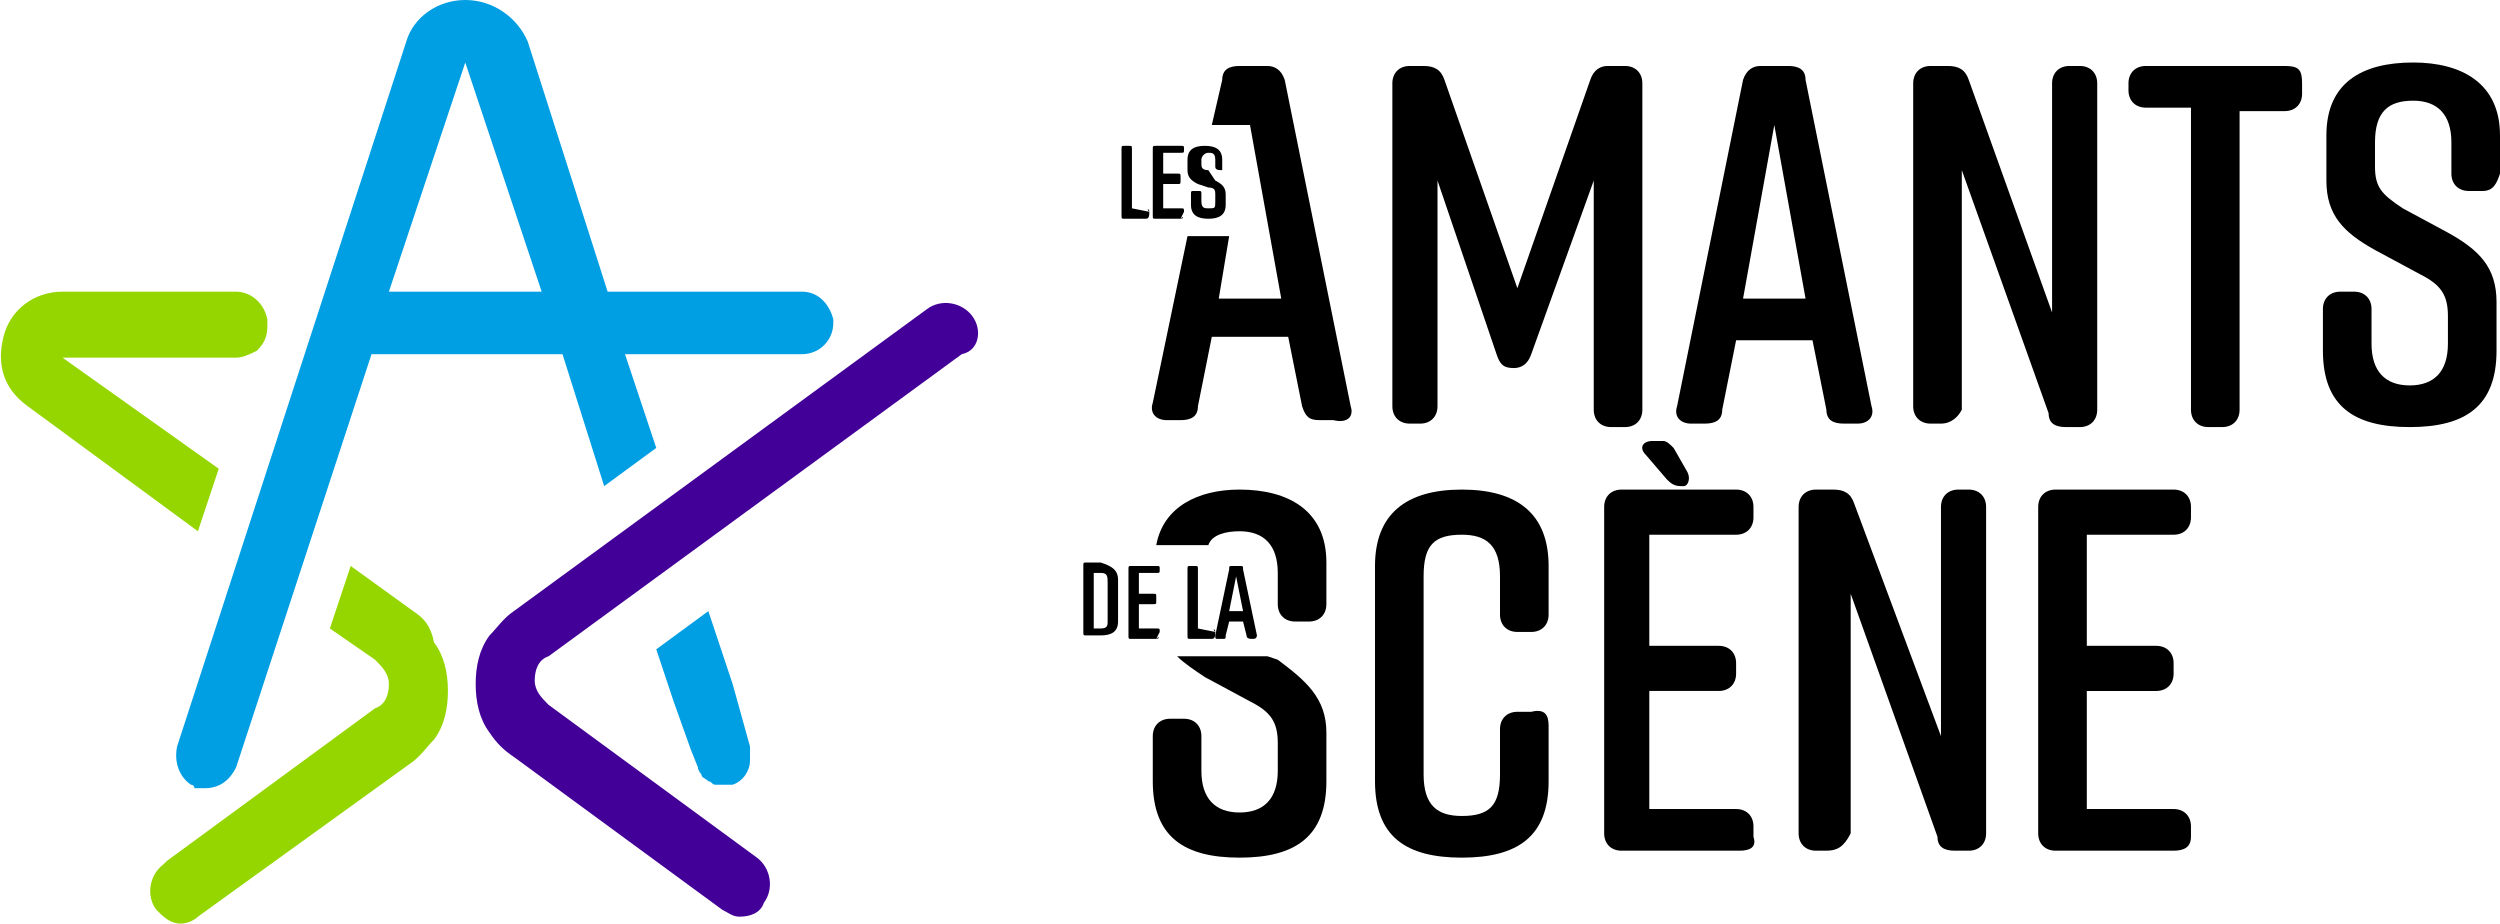 <?xml version="1.0" encoding="utf-8"?>
<!-- Generator: Adobe Illustrator 21.0.2, SVG Export Plug-In . SVG Version: 6.00 Build 0)  -->
<svg version="1.1" id="Layer_1" xmlns="http://www.w3.org/2000/svg" xmlns:xlink="http://www.w3.org/1999/xlink" x="0px" y="0px"
	 viewBox="0 0 72 26.6" style="enable-background:new 0 0 72 26.6;" xml:space="preserve">
<style type="text/css">
	.st0{fill:#009EE2;}
	.st1{fill:#95D600;}
	.st2{fill:#430098;}
</style>
<g>
	<path d="M34.8,15.7h-1.5c0.2-1.1,1.2-1.6,2.4-1.6h0c1.4,0,2.5,0.6,2.5,2.1v1.2c0,0.3-0.2,0.5-0.5,0.5h-0.4c-0.3,0-0.5-0.2-0.5-0.5
		v-0.9c0-0.8-0.4-1.2-1.1-1.2C35.3,15.3,34.9,15.4,34.8,15.7z"/>
	<path d="M38.2,21.1v1.4c0,1.6-0.9,2.2-2.5,2.2h0c-1.6,0-2.5-0.6-2.5-2.2v-1.3c0-0.3,0.2-0.5,0.5-0.5h0.4c0.3,0,0.5,0.2,0.5,0.5v1
		c0,0.8,0.4,1.2,1.1,1.2c0.7,0,1.1-0.4,1.1-1.2v-0.8c0-0.6-0.2-0.9-0.8-1.2l-1.3-0.7c-0.3-0.2-0.6-0.4-0.8-0.6h2.6l0.3,0.1
		C37.6,19.6,38.2,20.1,38.2,21.1z"/>
	<path d="M44.6,20.9v1.6c0,1.6-0.9,2.2-2.5,2.2h0c-1.6,0-2.5-0.6-2.5-2.2v-6.2c0-1.5,0.9-2.2,2.5-2.2h0c1.6,0,2.5,0.7,2.5,2.2v1.4
		c0,0.3-0.2,0.5-0.5,0.5h-0.4c-0.3,0-0.5-0.2-0.5-0.5v-1.1c0-0.9-0.4-1.2-1.1-1.2c-0.8,0-1.1,0.3-1.1,1.2v5.7c0,0.9,0.4,1.2,1.1,1.2
		c0.8,0,1.1-0.3,1.1-1.2v-1.3c0-0.3,0.2-0.5,0.5-0.5h0.4C44.5,20.4,44.6,20.6,44.6,20.9"/>
	<path d="M50.1,24.5h-3.4c-0.3,0-0.5-0.2-0.5-0.5v-9.4c0-0.3,0.2-0.5,0.5-0.5H50c0.3,0,0.5,0.2,0.5,0.5v0.3c0,0.3-0.2,0.5-0.5,0.5
		h-2.5v3.2h2c0.3,0,0.5,0.2,0.5,0.5v0.3c0,0.3-0.2,0.5-0.5,0.5h-2v3.4h2.5c0.3,0,0.5,0.2,0.5,0.5v0.3C50.6,24.4,50.4,24.5,50.1,24.5
		"/>
	<path d="M52.6,24.5h-0.3c-0.3,0-0.5-0.2-0.5-0.5v-9.4c0-0.3,0.2-0.5,0.5-0.5h0.5c0.3,0,0.5,0.1,0.6,0.4l2.5,6.7v-6.6
		c0-0.3,0.2-0.5,0.5-0.5h0.3c0.3,0,0.5,0.2,0.5,0.5v9.4c0,0.3-0.2,0.5-0.5,0.5h-0.4c-0.3,0-0.5-0.1-0.5-0.4l-2.5-7v6.9
		C53.1,24.4,52.9,24.5,52.6,24.5"/>
	<path d="M62.6,24.5h-3.4c-0.3,0-0.5-0.2-0.5-0.5v-9.4c0-0.3,0.2-0.5,0.5-0.5h3.4c0.3,0,0.5,0.2,0.5,0.5v0.3c0,0.3-0.2,0.5-0.5,0.5
		h-2.5v3.2h2c0.3,0,0.5,0.2,0.5,0.5v0.3c0,0.3-0.2,0.5-0.5,0.5h-2v3.4h2.5c0.3,0,0.5,0.2,0.5,0.5v0.3C63.1,24.4,62.9,24.5,62.6,24.5
		"/>
	<path d="M38.9,11.7L37,2.3c-0.1-0.3-0.3-0.4-0.5-0.4h-0.8c-0.3,0-0.5,0.1-0.5,0.4l-0.3,1.3H36l0.9,5h-1.8l0.3-1.8h-1.2l-1,4.8
		c-0.1,0.3,0.1,0.5,0.4,0.5h0.4c0.3,0,0.5-0.1,0.5-0.4l0.4-2h2.2l0.4,2c0.1,0.3,0.2,0.4,0.5,0.4h0.4C38.8,12.2,39,12,38.9,11.7z"/>
	<path d="M44.1,10.2c-0.1,0.3-0.3,0.4-0.5,0.4c-0.3,0-0.4-0.1-0.5-0.4l-1.7-5v6.5c0,0.3-0.2,0.5-0.5,0.5h-0.3
		c-0.3,0-0.5-0.2-0.5-0.5V2.4c0-0.3,0.2-0.5,0.5-0.5h0.4c0.3,0,0.5,0.1,0.6,0.4l2.1,6l2.1-6c0.1-0.3,0.3-0.4,0.5-0.4h0.5
		c0.3,0,0.5,0.2,0.5,0.5v9.4c0,0.3-0.2,0.5-0.5,0.5h-0.4c-0.3,0-0.5-0.2-0.5-0.5V5.2L44.1,10.2z"/>
	<path d="M53.5,12.2h-0.4c-0.3,0-0.5-0.1-0.5-0.4l-0.4-2H50l-0.4,2c0,0.3-0.2,0.4-0.5,0.4h-0.4c-0.3,0-0.5-0.2-0.4-0.5l1.9-9.4
		c0.1-0.3,0.3-0.4,0.5-0.4h0.8c0.3,0,0.5,0.1,0.5,0.4l1.9,9.4C54,12,53.8,12.2,53.5,12.2 M52,8.6l-0.9-5l-0.9,5H52z"/>
	<path d="M55.9,12.2h-0.3c-0.3,0-0.5-0.2-0.5-0.5V2.4c0-0.3,0.2-0.5,0.5-0.5h0.5c0.3,0,0.5,0.1,0.6,0.4L59.1,9V2.4
		c0-0.3,0.2-0.5,0.5-0.5h0.3c0.3,0,0.5,0.2,0.5,0.5v9.4c0,0.3-0.2,0.5-0.5,0.5h-0.4c-0.3,0-0.5-0.1-0.5-0.4l-2.5-7v6.9
		C56.4,12,56.2,12.2,55.9,12.2"/>
	<path d="M66.3,2.4v0.3c0,0.3-0.2,0.5-0.5,0.5h-1.3v8.6c0,0.3-0.2,0.5-0.5,0.5h-0.4c-0.3,0-0.5-0.2-0.5-0.5V3.1h-1.3
		c-0.3,0-0.5-0.2-0.5-0.5V2.4c0-0.3,0.2-0.5,0.5-0.5h4C66.2,1.9,66.3,2,66.3,2.4"/>
	<path d="M71.5,5.5h-0.4c-0.3,0-0.5-0.2-0.5-0.5V4.1c0-0.8-0.4-1.2-1.1-1.2c-0.7,0-1.1,0.3-1.1,1.2v0.7c0,0.6,0.2,0.8,0.8,1.2
		l1.3,0.7c0.9,0.5,1.4,1,1.4,2v1.4c0,1.6-0.9,2.2-2.5,2.2h0c-1.6,0-2.5-0.6-2.5-2.2V8.9c0-0.3,0.2-0.5,0.5-0.5h0.4
		c0.3,0,0.5,0.2,0.5,0.5v1c0,0.8,0.4,1.2,1.1,1.2c0.7,0,1.1-0.4,1.1-1.2V9.1c0-0.6-0.2-0.9-0.8-1.2l-1.3-0.7c-0.9-0.5-1.4-1-1.4-2
		V3.9c0-1.5,1-2.1,2.5-2.1h0c1.4,0,2.5,0.6,2.5,2.1V5C71.9,5.3,71.8,5.5,71.5,5.5"/>
	<path d="M33.1,6.1L33.1,6.1c0,0.1,0,0.2-0.1,0.2h-0.6c-0.1,0-0.1,0-0.1-0.1V4.3c0-0.1,0-0.1,0.1-0.1h0.1c0.1,0,0.1,0,0.1,0.1V6
		L33.1,6.1C33,6,33.1,6,33.1,6.1"/>
	<path d="M34,6.3h-0.7c-0.1,0-0.1,0-0.1-0.1V4.3c0-0.1,0-0.1,0.1-0.1H34c0.1,0,0.1,0,0.1,0.1v0c0,0.1,0,0.1-0.1,0.1h-0.5v0.6h0.4
		c0.1,0,0.1,0,0.1,0.1v0.1c0,0.1,0,0.1-0.1,0.1h-0.4V6H34c0.1,0,0.1,0,0.1,0.1L34,6.3C34.1,6.2,34.1,6.3,34,6.3"/>
	<path d="M35.2,4.9L35.2,4.9c-0.1,0-0.2,0-0.2-0.1V4.6c0-0.2-0.1-0.2-0.2-0.2c-0.1,0-0.2,0.1-0.2,0.2v0.1c0,0.1,0,0.2,0.2,0.2
		L35,5.2c0.2,0.1,0.3,0.2,0.3,0.4v0.3c0,0.3-0.2,0.4-0.5,0.4h0c-0.3,0-0.5-0.1-0.5-0.4V5.6c0-0.1,0-0.1,0.1-0.1h0.1
		c0.1,0,0.1,0,0.1,0.1v0.2C34.6,6,34.7,6,34.8,6C35,6,35,6,35,5.8V5.6c0-0.1,0-0.2-0.2-0.2l-0.3-0.1c-0.2-0.1-0.3-0.2-0.3-0.4V4.6
		c0-0.3,0.2-0.4,0.5-0.4h0c0.3,0,0.5,0.1,0.5,0.4L35.2,4.9C35.3,4.9,35.3,4.9,35.2,4.9"/>
	<path d="M32.2,16.7v1.2c0,0.3-0.2,0.4-0.5,0.4h-0.4c-0.1,0-0.1,0-0.1-0.1v-1.9c0-0.1,0-0.1,0.1-0.1h0.4
		C32,16.3,32.2,16.4,32.2,16.7L32.2,16.7z M31.7,16.5h-0.2v1.6h0.2c0.2,0,0.2-0.1,0.2-0.2v-1.1C31.9,16.6,31.9,16.5,31.7,16.5
		L31.7,16.5z"/>
	<path d="M33.3,18.4h-0.7c-0.1,0-0.1,0-0.1-0.1v-1.9c0-0.1,0-0.1,0.1-0.1h0.7c0.1,0,0.1,0,0.1,0.1v0c0,0.1,0,0.1-0.1,0.1h-0.5v0.6
		h0.4c0.1,0,0.1,0,0.1,0.1v0.1c0,0.1,0,0.1-0.1,0.1h-0.4v0.7h0.5c0.1,0,0.1,0,0.1,0.1L33.3,18.4C33.4,18.3,33.4,18.4,33.3,18.4
		L33.3,18.4z"/>
	<path d="M35,18.2L35,18.2c0,0.1,0,0.2-0.1,0.2h-0.6c-0.1,0-0.1,0-0.1-0.1v-1.9c0-0.1,0-0.1,0.1-0.1h0.1c0.1,0,0.1,0,0.1,0.1v1.7
		L35,18.2C34.9,18.1,35,18.1,35,18.2L35,18.2z"/>
	<path d="M36.1,18.4L36.1,18.4c-0.1,0-0.2,0-0.2-0.1l-0.1-0.4h-0.4l-0.1,0.4c0,0.1,0,0.1-0.1,0.1h-0.1c-0.1,0-0.1,0-0.1-0.1l0.4-1.9
		c0-0.1,0-0.1,0.1-0.1h0.2c0.1,0,0.1,0,0.1,0.1l0.4,1.9C36.2,18.3,36.2,18.4,36.1,18.4 M35.8,17.6l-0.2-1l-0.2,1H35.8z"/>
	<path d="M48.2,12.9l0.4,0.7c0.1,0.2,0,0.4-0.1,0.4h-0.1c-0.2,0-0.3-0.1-0.4-0.2l-0.6-0.7c-0.2-0.2-0.1-0.4,0.2-0.4h0.3
		C48,12.7,48.1,12.8,48.2,12.9"/>
	<path class="st0" d="M21.1,19.7L21.1,19.7l-0.7-2.1l-1.5,1.1l0.5,1.5c0,0,0,0,0,0l0.5,1.4l0.2,0.5c0,0,0,0,0,0
		c0,0.1,0.1,0.2,0.1,0.2c0,0,0,0,0,0c0,0.1,0.1,0.1,0.2,0.2c0,0,0,0,0,0c0.1,0,0.1,0.1,0.2,0.1c0,0,0,0,0,0c0.1,0,0.2,0,0.2,0
		c0,0,0,0,0,0c0,0,0,0,0,0c0.1,0,0.2,0,0.2,0c0,0,0,0,0,0c0,0,0.1,0,0.1,0c0.3-0.1,0.5-0.4,0.5-0.7c0-0.1,0-0.2,0-0.4L21.1,19.7z"/>
	<path class="st0" d="M23.1,8.4h-5.6l-2.3-7.2C14.9,0.5,14.2,0,13.4,0c-0.8,0-1.5,0.5-1.7,1.2L5.1,21.5c0,0,0,0,0,0l0,0
		C5,22,5.2,22.4,5.5,22.6c0,0,0.1,0,0.1,0.1c0.1,0,0.2,0,0.3,0c0.4,0,0.7-0.2,0.9-0.6l0,0c0,0,0,0,0,0l3.9-11.9h5.5l1.2,3.8l1.5-1.1
		L18,10.2h5.1c0.5,0,0.9-0.4,0.9-0.9c0,0,0-0.1,0-0.1C23.9,8.8,23.6,8.4,23.1,8.4 M11.2,8.4l2.2-6.6l2.2,6.6H11.2z"/>
	<path class="st1" d="M6.3,13.5l-4.5-3.2h5c0.2,0,0.4-0.1,0.6-0.2c0.2-0.2,0.3-0.4,0.3-0.7c0-0.1,0-0.1,0-0.2
		C7.6,8.7,7.2,8.4,6.8,8.4h-5C1,8.4,0.3,8.9,0.1,9.7c-0.2,0.8,0,1.5,0.7,2l4.9,3.6L6.3,13.5z"/>
	<path class="st1" d="M11.9,17.6l-1.8-1.3l-0.6,1.8l1.3,0.9c0.2,0.2,0.4,0.4,0.4,0.7c0,0.3-0.1,0.6-0.4,0.7l-6,4.4c0,0,0,0,0,0
		l-0.1,0.1c-0.4,0.3-0.5,0.9-0.2,1.3c0.2,0.2,0.4,0.4,0.7,0.4c0.2,0,0.4-0.1,0.5-0.2l6.1-4.4c0.3-0.2,0.5-0.5,0.7-0.7
		c0.3-0.4,0.4-0.9,0.4-1.4c0-0.5-0.1-1-0.4-1.4C12.4,18,12.2,17.8,11.9,17.6"/>
	<path class="st2" d="M28,9.1c-0.3-0.4-0.9-0.5-1.3-0.2l-11.9,8.7c-0.3,0.2-0.5,0.5-0.7,0.7c-0.3,0.4-0.4,0.9-0.4,1.4
		c0,0.5,0.1,1,0.4,1.4c0.2,0.3,0.4,0.5,0.7,0.7l6,4.4c0.2,0.1,0.3,0.2,0.5,0.2c0.3,0,0.6-0.1,0.7-0.4c0.3-0.4,0.2-1-0.2-1.3l-6-4.4
		c-0.2-0.2-0.4-0.4-0.4-0.7c0-0.3,0.1-0.6,0.4-0.7l11.9-8.7C28.2,10.1,28.3,9.5,28,9.1"/>
</g>
</svg>
